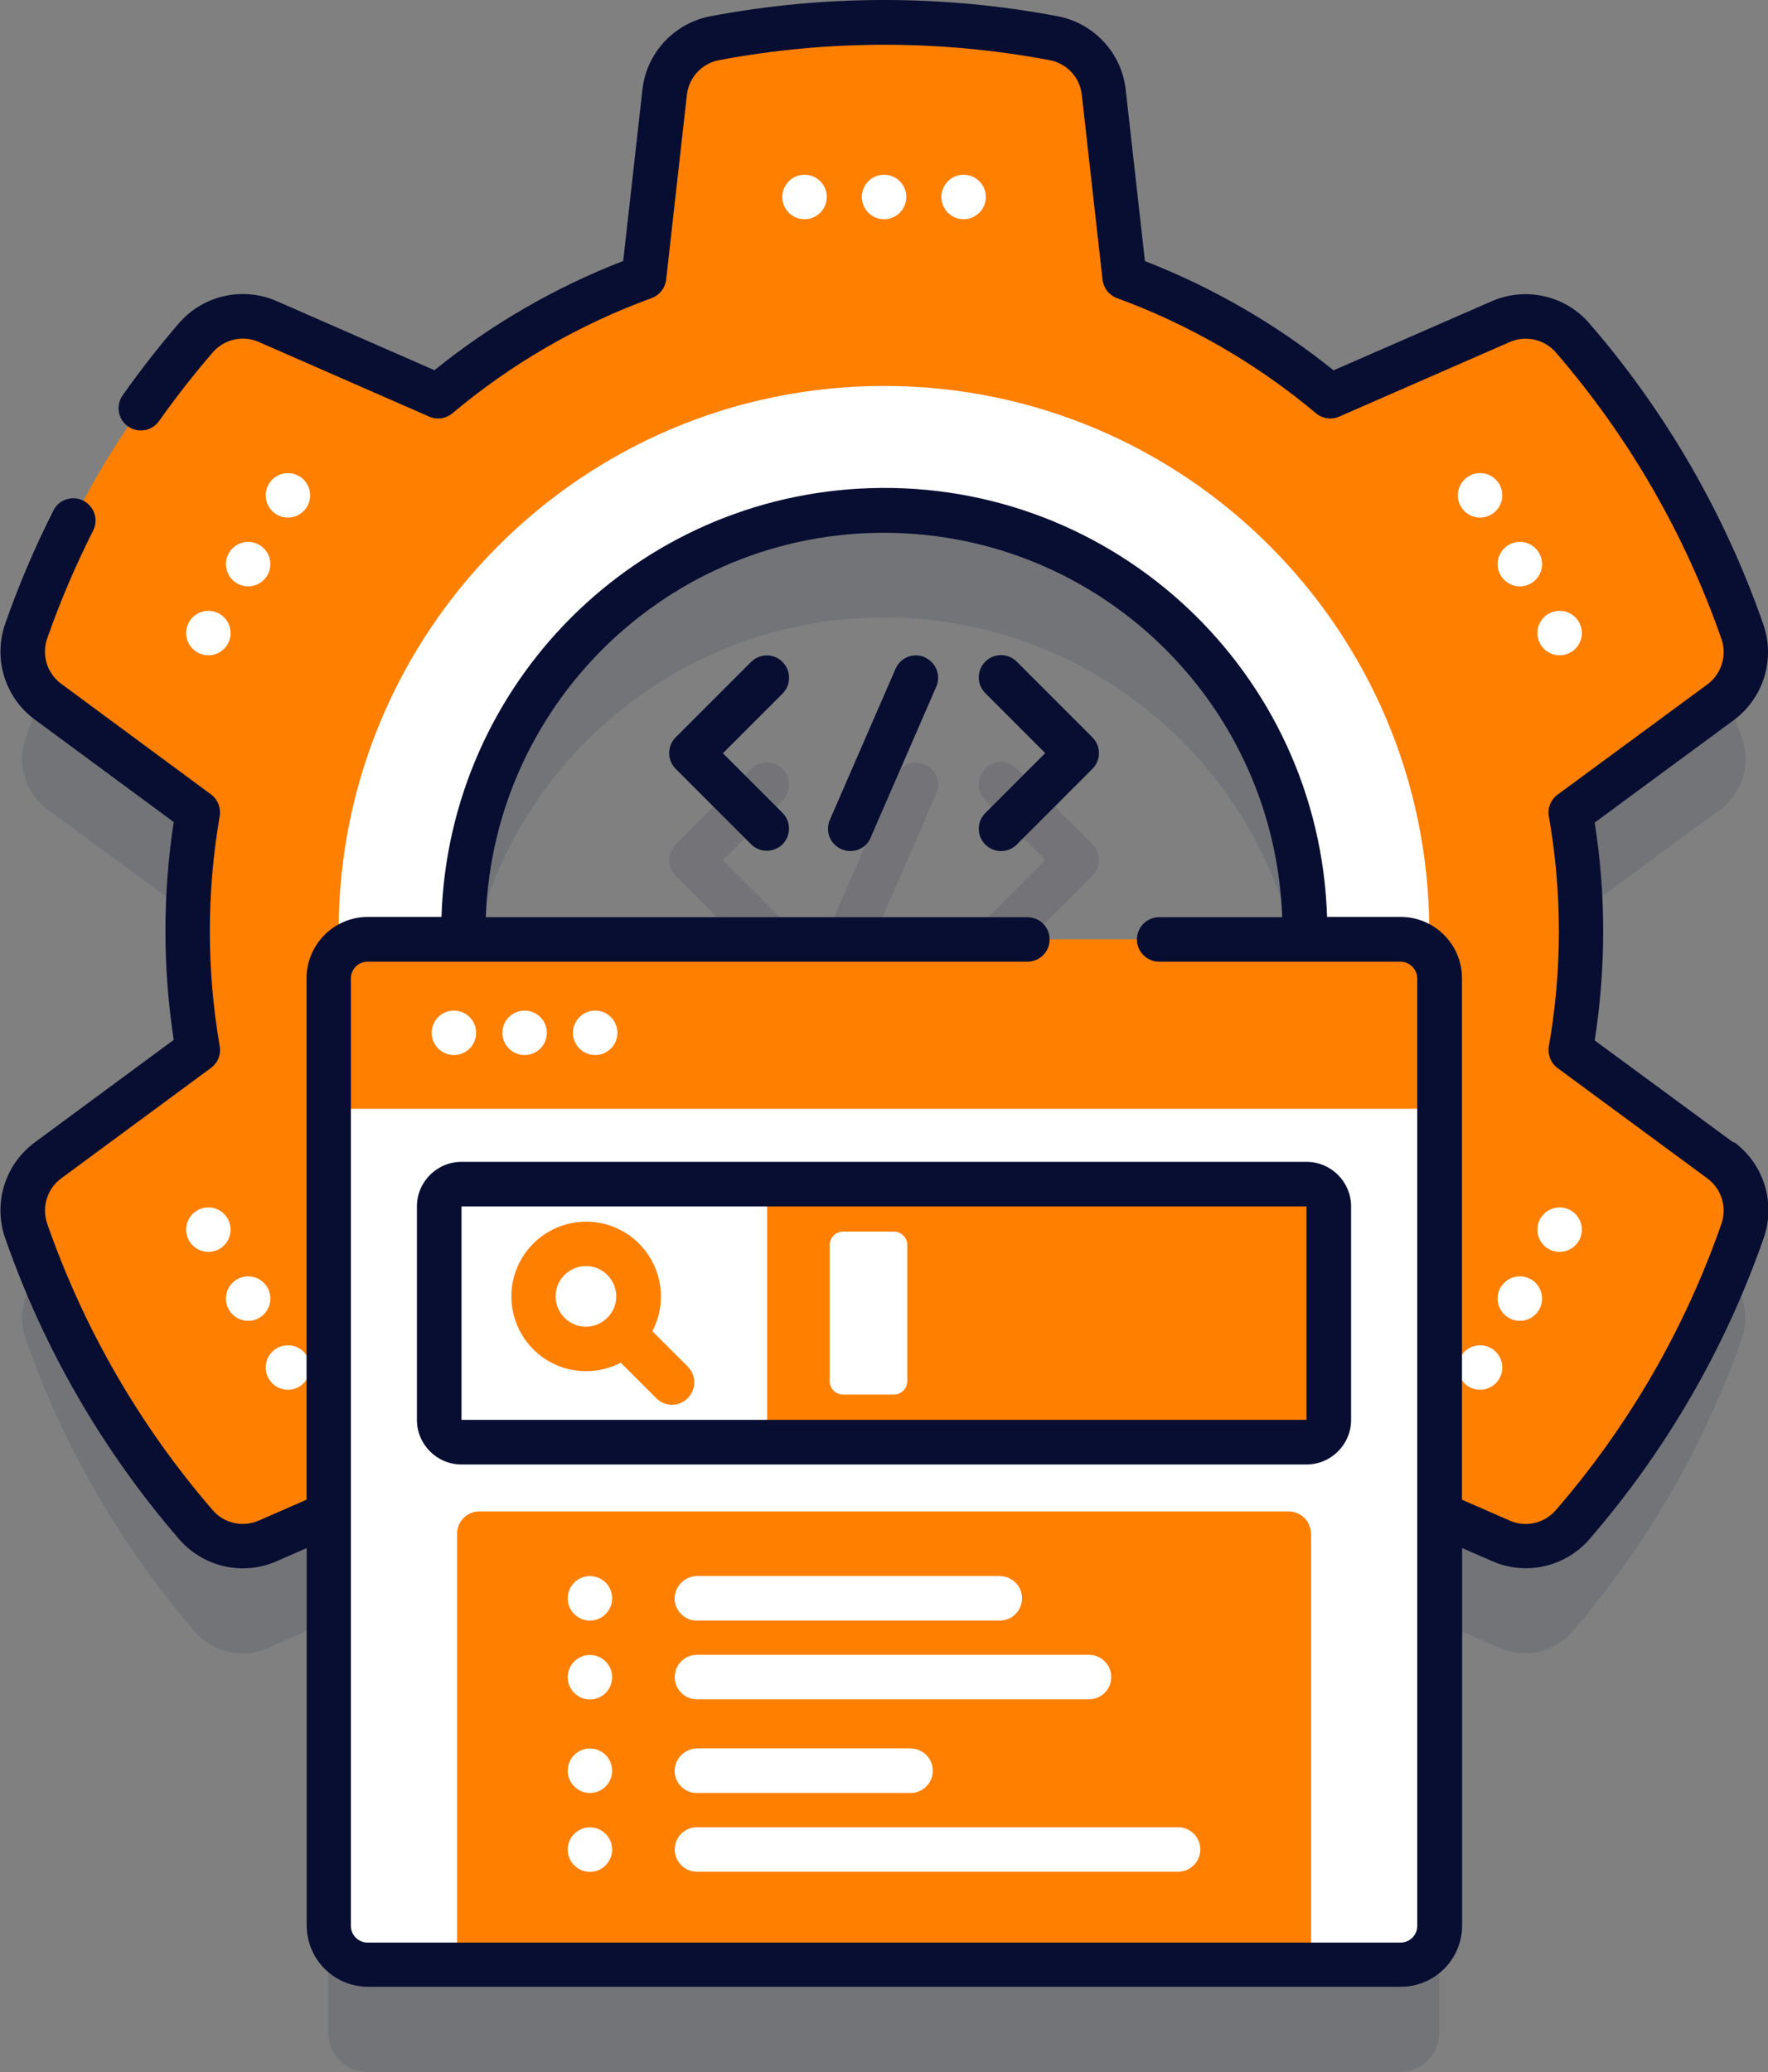 <svg xmlns="http://www.w3.org/2000/svg" id="Capa_2" viewBox="0 0 128.03 150"><rect x="0" y="0" width="128.03" height="150" fill="#808080" stroke="none"/><defs><style>.cls-1,.cls-2{fill:#080e32;}.cls-1,.cls-2,.cls-3,.cls-4{stroke-width:0px;}.cls-2,.cls-5{opacity:.1;}.cls-3{fill:#ff7f00;}.cls-4{fill:#fff;}</style></defs><g id="Capa_1-2"><g id="coding_5979467"><g id="Grupo_2172"><g id="Grupo_2166"><path id="Trazado_4185" class="cls-2" d="M124.58,91.77l-10.85-7.99c1-5.69,1-11.51,0-17.2l10.85-7.99c1.6-1.18,2.23-3.27,1.57-5.14-2.72-7.78-6.88-14.97-12.26-21.21-1.29-1.51-3.41-1.99-5.23-1.2l-12.35,5.4c-4.43-3.71-9.47-6.63-14.89-8.62l-1.5-13.37c-.22-1.97-1.71-3.57-3.66-3.93-8.09-1.52-16.4-1.52-24.5,0-1.95.36-3.43,1.96-3.66,3.93l-1.5,13.37c-5.43,1.99-10.48,4.91-14.91,8.62l-12.32-5.4c-1.82-.79-3.94-.31-5.23,1.2-5.39,6.23-9.56,13.42-12.28,21.2-.66,1.87-.03,3.96,1.57,5.14l10.85,8c-.98,5.69-.98,11.51,0,17.2l-10.85,8.01c-1.59,1.18-2.23,3.27-1.57,5.14,2.72,7.77,6.88,14.96,12.25,21.19,1.29,1.51,3.41,1.99,5.23,1.2l4.43-1.94v29.79c0,1.56,1.27,2.83,2.83,2.83h74.79c1.56,0,2.83-1.27,2.83-2.83v-29.78l4.41,1.93c1.82.79,3.94.3,5.23-1.2,5.38-6.24,9.55-13.43,12.27-21.21.66-1.87.02-3.96-1.57-5.14ZM64.02,44.7c16.83,0,30.47,13.64,30.47,30.47,0,.2,0,.39,0,.59h-60.93c0-.2,0-.39,0-.59,0-16.83,13.64-30.47,30.47-30.47Z"></path><g id="Grupo_2134" class="cls-5"><path id="Trazado_4186" class="cls-1" d="M79.11,61.12l-5.46-5.46c-.62-.64-1.64-.66-2.28-.04-.64.62-.66,1.64-.04,2.28.01.01.03.03.04.04l4.32,4.32-4.32,4.32c-.64.62-.66,1.64-.04,2.28s1.64.66,2.28.04c.01-.01.03-.03.04-.04l5.46-5.46c.63-.63.63-1.65,0-2.28Z"></path><path id="Trazado_4187" class="cls-1" d="M56.67,55.66c-.63-.63-1.65-.63-2.28,0l-5.46,5.46c-.63.63-.63,1.65,0,2.28l5.46,5.46c.63.63,1.65.62,2.28,0,.62-.63.62-1.64,0-2.27l-4.32-4.32,4.32-4.32c.63-.63.63-1.65,0-2.28h0Z"></path><path id="Trazado_4188" class="cls-1" d="M66.97,55.33c-.82-.36-1.77.02-2.12.84h0s-4.75,10.92-4.75,10.92c-.36.82,0,1.77.82,2.13.82.36,1.77,0,2.13-.82,0,0,0-.01,0-.02l4.75-10.92c.36-.82-.02-1.77-.84-2.12h0Z"></path></g><g id="Grupo_2148"><g id="Grupo_2137"><g id="Grupo_2135"><path id="Trazado_4189" class="cls-3" d="M124.58,84.02l-10.85-7.99c1-5.69,1-11.51,0-17.2l10.86-7.99c1.59-1.18,2.23-3.27,1.57-5.14-2.72-7.78-6.88-14.97-12.26-21.21-1.29-1.5-3.41-1.99-5.23-1.2l-12.35,5.4c-4.43-3.71-9.47-6.63-14.89-8.62l-1.5-13.37c-.22-1.97-1.71-3.56-3.66-3.93-8.09-1.52-16.4-1.52-24.5,0-1.95.36-3.43,1.96-3.66,3.93l-1.5,13.37c-5.43,1.99-10.47,4.91-14.91,8.62l-12.33-5.4c-1.82-.79-3.94-.3-5.23,1.2-5.39,6.23-9.55,13.43-12.28,21.2-.66,1.87-.03,3.96,1.57,5.14l10.85,8.01c-.98,5.69-.98,11.51,0,17.2l-10.85,8c-1.6,1.18-2.23,3.27-1.57,5.14,2.72,7.77,6.88,14.96,12.25,21.19,1.29,1.51,3.41,1.99,5.23,1.2l12.35-5.39c4.44,3.7,9.48,6.62,14.91,8.62l1.5,13.38c.22,1.97,1.71,3.57,3.66,3.93,8.09,1.51,16.4,1.51,24.49-.02,1.95-.36,3.43-1.96,3.66-3.93l1.5-13.37c5.42-2,10.46-4.92,14.89-8.62l12.34,5.39c1.82.79,3.94.3,5.23-1.2,5.39-6.24,9.55-13.43,12.27-21.21.66-1.87.02-3.96-1.57-5.14h0ZM64.02,104.26c-20.34,0-36.84-16.48-36.85-36.82,0-20.34,16.48-36.84,36.82-36.85,20.34,0,36.84,16.48,36.85,36.82h0c0,20.34-16.47,36.84-36.81,36.85h0Z"></path></g><g id="Grupo_2136"><path id="Trazado_4190" class="cls-4" d="M64.02,27.94c-21.81,0-39.49,17.67-39.5,39.48,0,21.81,17.67,39.49,39.48,39.5s39.49-17.67,39.5-39.48v-.02c0-21.8-17.68-39.48-39.48-39.48ZM64.02,97.91c-16.83,0-30.48-13.63-30.49-30.47,0-16.83,13.63-30.48,30.47-30.49,16.83,0,30.48,13.63,30.49,30.47h0c0,16.84-13.63,30.48-30.47,30.49h0Z"></path></g></g><g id="Grupo_2147"><g id="Grupo_2140"><g id="Grupo_2138"><circle id="Elipse_498" class="cls-4" cx="58.26" cy="14.26" r="1.61"></circle><circle id="Elipse_499" class="cls-4" cx="64.02" cy="14.26" r="1.61"></circle><circle id="Elipse_500" class="cls-4" cx="69.78" cy="14.26" r="1.61"></circle></g><g id="Grupo_2139"><circle id="Elipse_501" class="cls-4" cx="58.26" cy="120.6" r="1.61"></circle><circle id="Elipse_502" class="cls-4" cx="64.02" cy="120.6" r="1.61"></circle><circle id="Elipse_503" class="cls-4" cx="69.78" cy="120.6" r="1.61"></circle></g></g><g id="Grupo_2143"><g id="Grupo_2141"><circle id="Elipse_504" class="cls-4" cx="15.09" cy="45.83" r="1.61"></circle><circle id="Elipse_505" class="cls-4" cx="17.97" cy="40.84" r="1.61"></circle><circle id="Elipse_506" class="cls-4" cx="20.85" cy="35.86" r="1.61"></circle></g><g id="Grupo_2142"><circle id="Elipse_507" class="cls-4" cx="107.18" cy="99" r="1.61"></circle><circle id="Elipse_508" class="cls-4" cx="110.06" cy="94.01" r="1.61"></circle><circle id="Elipse_509" class="cls-4" cx="112.94" cy="89.02" r="1.61"></circle></g></g><g id="Grupo_2146"><g id="Grupo_2144"><circle id="Elipse_510" class="cls-4" cx="20.85" cy="99" r="1.61"></circle><circle id="Elipse_511" class="cls-4" cx="17.97" cy="94.01" r="1.61"></circle><circle id="Elipse_512" class="cls-4" cx="15.09" cy="89.02" r="1.61"></circle></g><g id="Grupo_2145"><circle id="Elipse_513" class="cls-4" cx="112.94" cy="45.83" r="1.61"></circle><circle id="Elipse_514" class="cls-4" cx="110.06" cy="40.84" r="1.61"></circle><circle id="Elipse_515" class="cls-4" cx="107.18" cy="35.86" r="1.61"></circle></g></g></g></g><g id="Grupo_2165"><g id="Grupo_2157"><g id="Grupo_2155"><g id="Grupo_2154"><path id="Trazado_4191" class="cls-4" d="M104.24,80.27v59.15c0,1.56-1.27,2.83-2.83,2.83h-6.48l-1.61-1.61h-58.61l-1.61,1.61h-6.48c-1.56,0-2.83-1.27-2.83-2.83v-59.15l1.72-1.61h76.99l1.74,1.61Z"></path><g id="Grupo_2149"><path id="Trazado_4192" class="cls-3" d="M94.94,111.03v31.22h-61.84v-31.22c0-.89.72-1.61,1.61-1.61h58.61c.89,0,1.61.72,1.61,1.61h0Z"></path></g><g id="Grupo_2151"><g id="Grupo_2150"><path id="Trazado_4193" class="cls-3" d="M94.61,104.4h-40.68v-18.68h40.68c.89,0,1.61.72,1.61,1.61v15.45c0,.89-.72,1.61-1.61,1.61Z"></path><path id="Trazado_4194" class="cls-4" d="M53.94,104.4h-20.52c-.89,0-1.61-.72-1.61-1.61v-15.45c0-.89.72-1.61,1.61-1.61h20.52c.89,0,1.61.72,1.61,1.61v15.45c0,.89-.72,1.61-1.61,1.61h0Z"></path><path id="Trazado_4195" class="cls-3" d="M49.81,98.94l-2.57-2.57c1.39-2.65.36-5.92-2.28-7.31-2.65-1.39-5.92-.36-7.31,2.28-1.39,2.65-.36,5.92,2.28,7.31,1.57.82,3.45.82,5.02,0l2.57,2.57c.63.63,1.65.64,2.28,0,.63-.63.64-1.65,0-2.28,0,0,0,0,0,0h0ZM40.88,95.4c-.86-.86-.86-2.25,0-3.1.86-.86,2.25-.86,3.1,0,.86.86.86,2.25,0,3.1h0c-.86.86-2.25.86-3.1,0Z"></path></g><path id="Trazado_4196" class="cls-4" d="M64.73,100.96h-3.68c-.53,0-.97-.43-.97-.97v-9.86c0-.53.43-.97.97-.97h3.68c.53,0,.97.43.97.97v9.86c0,.53-.43.97-.97.97Z"></path></g><path id="Trazado_4197" class="cls-3" d="M104.24,80.27v-9.44c0-1.56-1.27-2.83-2.83-2.83H26.62c-1.56,0-2.83,1.26-2.83,2.83h0v9.44h80.45Z"></path><g id="Grupo_2153"><g id="Grupo_2152"><path id="Trazado_4198" class="cls-1" d="M94.61,84.11h-61.19c-1.78,0-3.23,1.45-3.23,3.23v15.45c0,1.78,1.45,3.23,3.23,3.23h61.19c1.78,0,3.23-1.45,3.23-3.23v-15.45c0-1.78-1.45-3.23-3.23-3.23ZM33.42,102.79v-15.45h61.19v15.45s-61.19,0-61.19,0Z"></path><path id="Trazado_4199" class="cls-1" d="M125.54,82.72l-10.06-7.4c.82-5.23.82-10.55,0-15.77l10.06-7.41c2.17-1.6,3.04-4.43,2.14-6.97-2.78-7.97-7.04-15.35-12.56-21.73-1.75-2.05-4.63-2.71-7.1-1.63l-11.45,5c-4.12-3.32-8.73-5.99-13.66-7.91l-1.39-12.39c-.29-2.68-2.31-4.85-4.96-5.34C72.43.39,68.23,0,64.02,0h0c-4.21,0-8.41.39-12.54,1.17-2.65.49-4.67,2.66-4.96,5.33l-1.39,12.39c-4.94,1.92-9.55,4.58-13.67,7.91l-11.42-5c-2.47-1.08-5.35-.42-7.1,1.62-1.43,1.66-2.79,3.4-4.06,5.2-.51.73-.34,1.74.39,2.25.73.51,1.74.34,2.25-.39,1.21-1.71,2.51-3.37,3.87-4.95.83-.97,2.19-1.29,3.36-.77l12.33,5.4c.56.25,1.21.15,1.68-.24,4.29-3.6,9.17-6.42,14.43-8.34.57-.21.98-.73,1.05-1.34l1.5-13.37c.14-1.27,1.1-2.29,2.35-2.52,7.9-1.48,16-1.48,23.9,0,1.26.23,2.21,1.25,2.35,2.52l1.5,13.37c.07.61.47,1.13,1.05,1.34,5.25,1.93,10.13,4.75,14.41,8.34.47.39,1.12.49,1.68.24l12.35-5.4c1.17-.51,2.53-.19,3.36.78,5.25,6.08,9.31,13.1,11.96,20.69.43,1.2.02,2.55-1,3.31l-10.86,7.99c-.49.36-.74.97-.63,1.57.97,5.51.97,11.14,0,16.65-.1.6.14,1.21.63,1.57l10.85,7.99c1.03.76,1.44,2.11,1.01,3.31-2.65,7.59-6.71,14.61-11.97,20.69-.83.97-2.19,1.29-3.36.77l-3.45-1.51v-37.75c0-2.45-1.99-4.44-4.44-4.44h-5.33c-.56-17.71-15.38-31.61-33.09-31.04-16.92.54-30.5,14.13-31.04,31.04h-5.33c-2.45,0-4.44,1.99-4.44,4.44v37.75l-3.46,1.51c-1.17.51-2.54.2-3.36-.78-5.25-6.08-9.3-13.09-11.95-20.68-.43-1.2-.03-2.55,1-3.31l10.85-8c.49-.36.74-.97.63-1.57-.95-5.51-.95-11.15,0-16.66.1-.6-.14-1.21-.63-1.57l-10.85-8.01c-1.03-.76-1.44-2.1-1-3.31.93-2.66,2.04-5.25,3.31-7.77.41-.79.09-1.77-.7-2.17-.79-.41-1.77-.09-2.17.7,0,0,0,0,0,.01-1.34,2.64-2.5,5.36-3.48,8.16-.91,2.54-.04,5.38,2.13,6.97l10.06,7.42c-.8,5.23-.8,10.54,0,15.77l-10.06,7.42c-2.17,1.6-3.04,4.43-2.13,6.98,2.78,7.96,7.04,15.33,12.55,21.71,1.75,2.05,4.63,2.72,7.1,1.63l2.17-.95v27.32c0,2.45,1.99,4.44,4.44,4.44h74.79c2.45,0,4.44-1.99,4.44-4.44v-27.32l2.16.94c2.47,1.09,5.35.43,7.1-1.63,5.52-6.39,9.79-13.76,12.57-21.73.9-2.54.03-5.38-2.14-6.97h0ZM102.63,139.42c0,.67-.54,1.21-1.21,1.21H26.62c-.67,0-1.21-.54-1.21-1.21v-68.59c0-.67.54-1.21,1.21-1.21h47.78c.89,0,1.61-.72,1.61-1.61s-.72-1.61-1.61-1.61h-39.22c.57-15.93,13.94-28.38,29.86-27.81,15.13.54,27.27,12.68,27.81,27.81h-8.91c-.89,0-1.61.72-1.61,1.61s.72,1.61,1.61,1.61h17.47c.67,0,1.21.54,1.22,1.21v68.59Z"></path></g><path id="Trazado_4200" class="cls-1" d="M79.58,54.52c0-.43-.17-.84-.47-1.14l-5.46-5.46c-.62-.64-1.64-.66-2.28-.04-.64.62-.66,1.64-.04,2.28.01.01.03.03.04.04l4.32,4.32-4.32,4.32c-.64.62-.66,1.64-.04,2.28s1.64.66,2.28.04c.01-.01.03-.03.04-.04l5.46-5.46c.3-.3.47-.71.47-1.14Z"></path><path id="Trazado_4201" class="cls-1" d="M56.67,47.92c-.63-.63-1.65-.63-2.28,0l-5.46,5.46c-.63.63-.63,1.65,0,2.28l5.46,5.46c.63.63,1.65.62,2.28,0,.62-.63.62-1.64,0-2.27l-4.32-4.32,4.32-4.32c.63-.63.63-1.65,0-2.28h0Z"></path><path id="Trazado_4202" class="cls-1" d="M66.97,47.58c-.82-.36-1.77.02-2.12.84h0s-4.75,10.92-4.75,10.92c-.36.82,0,1.77.82,2.13.82.36,1.77,0,2.13-.82,0,0,0-.01,0-.02l4.75-10.92c.36-.82-.02-1.77-.84-2.12,0,0,0,0,0,0Z"></path></g></g></g><g id="Grupo_2156"><circle id="Elipse_516" class="cls-4" cx="32.87" cy="74.77" r="1.61"></circle><circle id="Elipse_517" class="cls-4" cx="37.99" cy="74.77" r="1.61"></circle><circle id="Elipse_518" class="cls-4" cx="43.1" cy="74.77" r="1.61"></circle></g></g><g id="Grupo_2164"><g id="Grupo_2160"><g id="Grupo_2159"><path id="Trazado_4203" class="cls-4" d="M72.4,114.09h-21.86c-.85-.01-1.57.61-1.68,1.46-.09.89.56,1.68,1.45,1.77.05,0,.11,0,.16,0h21.93c.89,0,1.61-.72,1.61-1.61s-.72-1.61-1.61-1.61h0Z"></path><g id="Grupo_2158"><circle id="Elipse_519" class="cls-4" cx="42.72" cy="115.71" r="1.61"></circle><circle id="Elipse_520" class="cls-4" cx="42.72" cy="121.42" r="1.61"></circle></g><path id="Trazado_4204" class="cls-4" d="M78.86,119.8h-28.39c-.89,0-1.61.72-1.61,1.61s.72,1.61,1.61,1.61h28.39c.89,0,1.61-.72,1.61-1.61s-.72-1.61-1.61-1.61Z"></path></g></g><g id="Grupo_2163"><g id="Grupo_2162"><path id="Trazado_4205" class="cls-4" d="M65.94,126.57h-15.4c-.85-.01-1.57.61-1.68,1.46-.09.89.56,1.68,1.45,1.77.05,0,.11,0,.16,0h15.47c.89,0,1.61-.72,1.61-1.61s-.72-1.61-1.61-1.61h0Z"></path><g id="Grupo_2161"><circle id="Elipse_521" class="cls-4" cx="42.72" cy="128.19" r="1.61"></circle><circle id="Elipse_522" class="cls-4" cx="42.72" cy="133.9" r="1.61"></circle></g><path id="Trazado_4206" class="cls-4" d="M85.31,132.28h-34.84c-.89,0-1.61.72-1.61,1.61s.72,1.61,1.61,1.61h34.84c.89,0,1.61-.72,1.61-1.61s-.72-1.61-1.61-1.61h0Z"></path></g></g></g></g></g></g></g></g></svg>